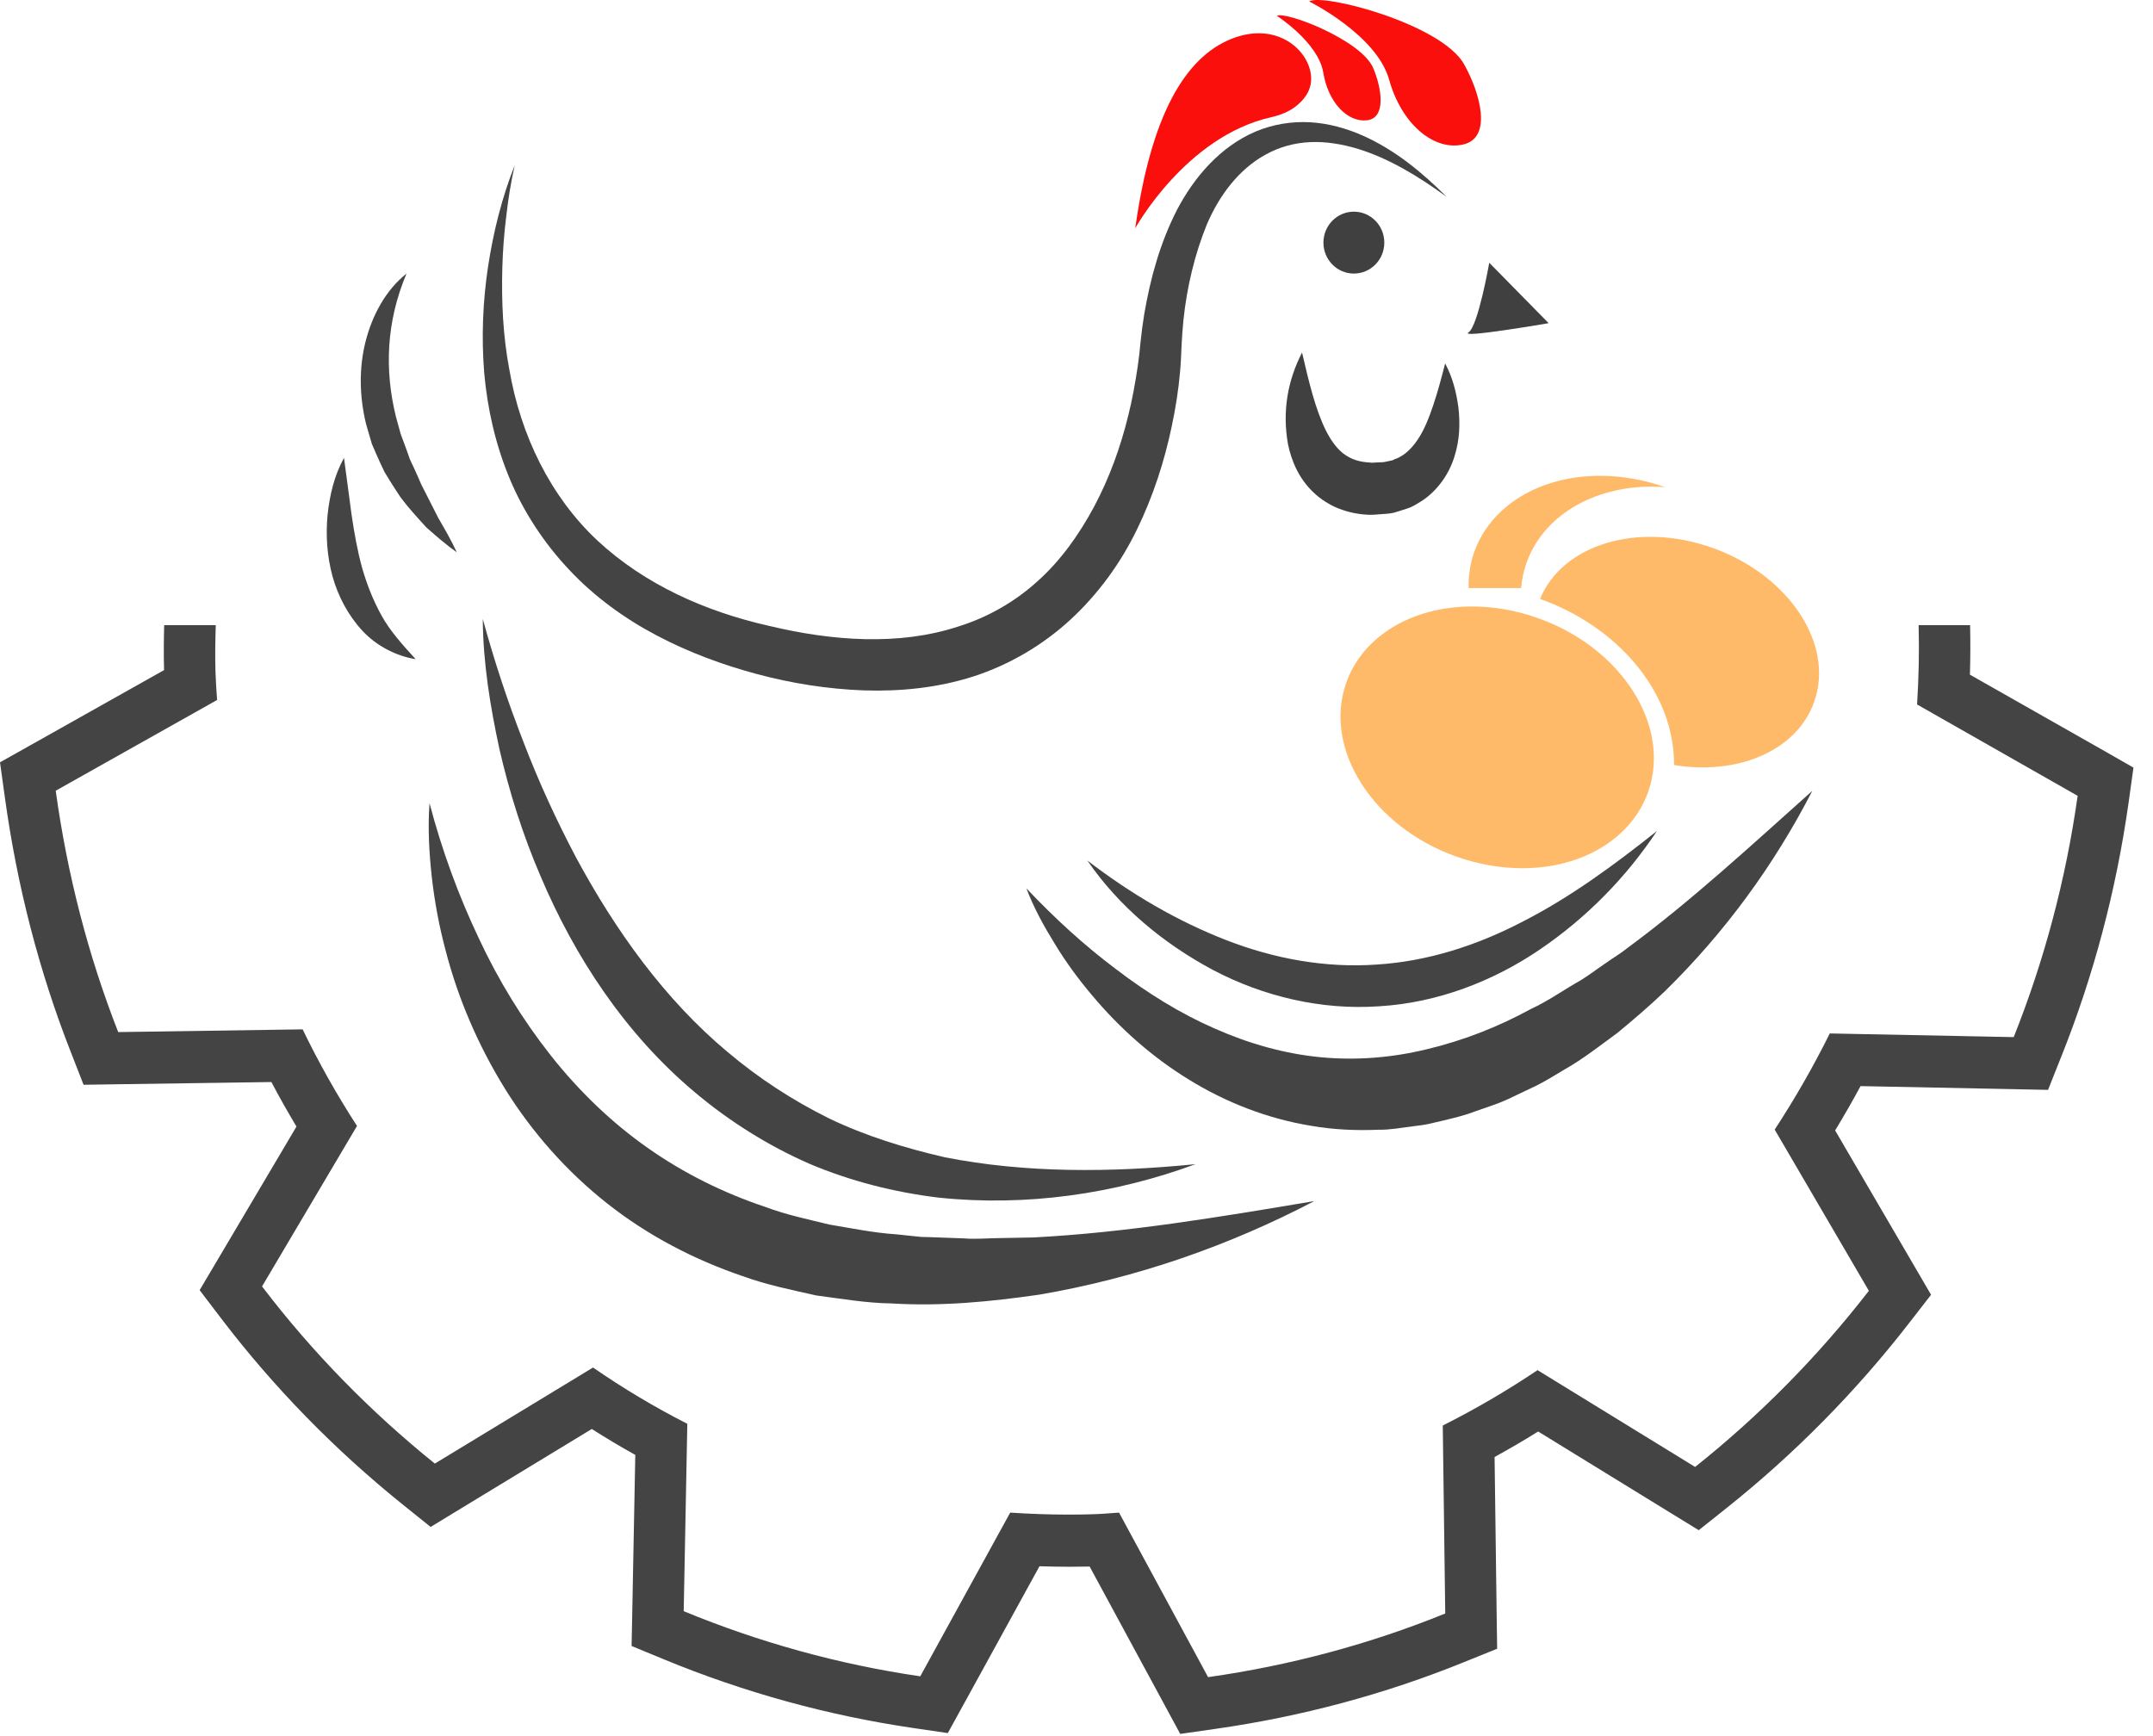 <svg width="93" height="75" viewBox="0 0 93 75" fill="none" xmlns="http://www.w3.org/2000/svg">
<path d="M85.092 29.146C85.114 28.419 85.114 27.706 85.1 27.006H82.876C82.907 28.157 82.88 29.3 82.809 30.433L89.745 34.38C89.234 38.006 88.302 41.497 86.983 44.803L79.039 44.645C78.324 46.085 77.529 47.467 76.659 48.799L80.727 55.763C78.533 58.594 76.011 61.15 73.222 63.372L66.415 59.19C65.105 60.071 63.738 60.87 62.321 61.583L62.428 69.703C59.191 71.017 55.763 71.943 52.184 72.453L48.338 65.345C47.939 65.372 47.539 65.408 47.135 65.417C46.815 65.426 46.495 65.431 46.176 65.431C45.323 65.431 44.475 65.399 43.636 65.345L39.751 72.417C36.194 71.897 32.775 70.94 29.533 69.603L29.689 61.507C28.276 60.789 26.918 59.976 25.617 59.077L18.783 63.227C16.008 60.992 13.494 58.427 11.319 55.573L15.421 48.641C14.556 47.304 13.77 45.913 13.073 44.468L5.106 44.586C3.814 41.289 2.908 37.794 2.407 34.159L9.378 30.239C9.347 29.824 9.32 29.417 9.307 29.002C9.289 28.334 9.298 27.67 9.32 27.006H7.091C7.074 27.665 7.069 28.311 7.087 28.948L1.337 32.181L0 32.931L0.213 34.466C0.737 38.264 1.687 41.949 3.046 45.417L3.61 46.862L5.138 46.839L11.723 46.744C12.065 47.395 12.429 48.036 12.806 48.668L9.409 54.408L8.623 55.735L9.556 56.959C11.82 59.931 14.462 62.636 17.398 64.997L18.601 65.964L19.915 65.164L25.563 61.732C26.181 62.125 26.807 62.5 27.442 62.852L27.313 69.554L27.282 71.107L28.694 71.69C32.14 73.112 35.75 74.106 39.431 74.648L40.941 74.869L41.687 73.514L44.901 67.662C45.332 67.675 45.758 67.684 46.176 67.684C46.473 67.684 46.771 67.68 47.068 67.675L50.243 73.541L50.98 74.905L52.495 74.688C56.211 74.16 59.83 73.189 63.254 71.798L64.67 71.225L64.648 69.671L64.559 62.943C65.198 62.59 65.829 62.225 66.442 61.841L72.068 65.3L73.378 66.104L74.586 65.142C77.516 62.807 80.167 60.12 82.467 57.153L83.413 55.934L82.636 54.602L79.27 48.835C79.652 48.203 80.021 47.566 80.367 46.92L86.939 47.051L88.466 47.083L89.039 45.643C90.438 42.143 91.41 38.458 91.943 34.692L92.156 33.161L90.829 32.402L85.092 29.146Z" fill="#444444"/>
<path d="M54.898 5.066C55.28 4.98 55.653 4.84 55.964 4.601C56.315 4.33 56.661 3.919 56.635 3.341C56.586 2.185 55.156 0.885 53.18 1.684C51.204 2.483 49.725 4.944 49.037 9.862C49.037 9.862 51.213 5.902 54.898 5.066Z" fill="#FA0F0C"/>
<path d="M55.153 0.681C55.153 0.681 56.947 1.837 57.16 3.137C57.373 4.437 58.213 5.295 59.052 5.196C59.891 5.097 59.682 3.801 59.318 2.943C58.808 1.733 55.548 0.478 55.153 0.681Z" fill="#FA0F0C"/>
<path d="M56.551 0.063C56.551 0.063 59.464 1.503 60.005 3.445C60.547 5.386 61.959 6.537 63.216 6.239C64.472 5.941 63.935 4.013 63.242 2.776C62.266 1.034 57.115 -0.312 56.551 0.063Z" fill="#FA0F0C"/>
<path d="M17.559 11.82C16.676 13.911 16.609 16.006 17.102 17.998L17.306 18.743L17.577 19.475L17.706 19.845L17.875 20.202C17.986 20.441 18.092 20.685 18.199 20.933L18.936 22.383C19.211 22.857 19.491 23.336 19.731 23.859C19.269 23.534 18.847 23.164 18.416 22.785C18.039 22.369 17.648 21.945 17.302 21.484C17.142 21.245 16.987 21.001 16.831 20.753L16.605 20.382L16.418 19.985C16.298 19.718 16.178 19.448 16.063 19.177L15.814 18.323C15.53 17.167 15.495 15.925 15.788 14.765C16.076 13.622 16.663 12.529 17.559 11.82Z" fill="#444444"/>
<path d="M14.859 19.779L15.187 22.24C15.303 23.031 15.44 23.794 15.64 24.525C15.849 25.253 16.12 25.939 16.484 26.598C16.852 27.262 17.363 27.826 17.954 28.477C17.114 28.337 16.279 27.917 15.658 27.253C15.041 26.589 14.601 25.758 14.361 24.891C14.126 24.024 14.068 23.13 14.148 22.263C14.237 21.401 14.437 20.547 14.859 19.779Z" fill="#444444"/>
<path d="M20.854 26.738C21.351 28.553 21.933 30.324 22.608 32.044C23.265 33.769 24.037 35.44 24.885 37.048C26.608 40.24 28.731 43.194 31.435 45.452C32.776 46.585 34.25 47.542 35.818 48.319C37.398 49.078 39.081 49.593 40.809 49.994C44.294 50.681 47.953 50.658 51.643 50.292C48.158 51.575 44.352 52.135 40.542 51.737C38.642 51.507 36.755 51.033 34.961 50.274C33.18 49.493 31.511 48.446 30.018 47.19C27.017 44.675 24.823 41.342 23.336 37.82C22.581 36.059 22.004 34.23 21.577 32.378C21.173 30.513 20.867 28.635 20.854 26.738Z" fill="#444444"/>
<path d="M18.554 34.7C19.091 36.741 19.806 38.687 20.676 40.521C21.533 42.363 22.59 44.075 23.802 45.61C25.019 47.145 26.418 48.495 27.976 49.588C29.535 50.686 31.249 51.535 33.06 52.14C33.953 52.478 34.899 52.673 35.836 52.903C36.79 53.061 37.741 53.26 38.718 53.323L39.446 53.4L39.81 53.436L40.178 53.445L41.657 53.499C42.15 53.54 42.647 53.49 43.145 53.486L44.641 53.458C48.642 53.251 52.665 52.578 56.772 51.887C53.073 53.824 49.081 55.211 44.898 55.928C42.803 56.231 40.662 56.443 38.504 56.308C37.425 56.294 36.346 56.105 35.267 55.965C34.197 55.725 33.123 55.508 32.079 55.129C29.992 54.42 27.985 53.377 26.231 51.991C24.477 50.609 22.981 48.911 21.817 47.041C20.658 45.167 19.784 43.14 19.246 41.049C18.967 40.006 18.771 38.945 18.651 37.883C18.536 36.827 18.474 35.761 18.554 34.7Z" fill="#444444"/>
<path d="M44.336 38.378C45.562 39.674 46.845 40.848 48.208 41.869C49.558 42.899 50.983 43.784 52.471 44.434C53.954 45.089 55.486 45.522 57.035 45.671C58.581 45.82 60.144 45.694 61.667 45.319C63.194 44.953 64.7 44.371 66.134 43.585C66.876 43.246 67.555 42.754 68.279 42.348C68.634 42.131 68.967 41.873 69.313 41.639C69.655 41.395 70.019 41.183 70.348 40.916C73.074 38.902 75.623 36.54 78.283 34.165C76.644 37.353 74.513 40.279 71.911 42.826C71.254 43.454 70.561 44.05 69.85 44.633C69.105 45.175 68.385 45.748 67.568 46.209C67.168 46.444 66.778 46.696 66.356 46.904L65.082 47.509C64.655 47.703 64.194 47.839 63.749 48.002C63.31 48.173 62.844 48.286 62.377 48.399L61.68 48.561C61.445 48.607 61.205 48.634 60.97 48.665C60.495 48.724 60.02 48.814 59.535 48.805C58.572 48.846 57.604 48.801 56.654 48.638C54.749 48.331 52.937 47.618 51.339 46.629C49.736 45.644 48.341 44.393 47.169 42.993C46.578 42.294 46.041 41.562 45.57 40.785C45.095 40.017 44.656 39.223 44.336 38.378Z" fill="#444444"/>
<path d="M46.968 37.173C48.855 38.622 50.862 39.796 52.967 40.613C55.067 41.43 57.278 41.823 59.463 41.669C61.648 41.534 63.792 40.852 65.799 39.8C67.82 38.767 69.703 37.385 71.572 35.9C70.244 37.9 68.53 39.651 66.506 41.024C64.49 42.396 62.078 43.322 59.578 43.471C57.083 43.647 54.565 43.046 52.398 41.904C50.24 40.753 48.331 39.159 46.968 37.173Z" fill="#444444"/>
<path d="M65.76 37.507C64.805 37.507 63.842 37.336 62.9 37.002C59.299 35.719 57.163 32.368 58.14 29.528C58.837 27.505 60.973 26.2 63.584 26.2C64.539 26.2 65.502 26.371 66.444 26.706C70.045 27.988 72.181 31.339 71.204 34.179C70.507 36.202 68.371 37.507 65.76 37.507Z" fill="#FFBA69"/>
<path d="M65.928 24.348C66.626 22.325 68.761 21.02 71.372 21.02C71.559 21.02 71.745 21.034 71.932 21.047C70.999 20.722 70.053 20.555 69.112 20.555C66.501 20.555 64.365 21.86 63.668 23.883C63.499 24.379 63.428 24.889 63.437 25.404H65.706C65.737 25.043 65.808 24.691 65.928 24.348Z" fill="#FFBA69"/>
<path d="M73.968 23.666C70.757 22.524 67.484 23.517 66.525 25.875C68.475 26.57 70.127 27.816 71.17 29.388C71.938 30.544 72.32 31.813 72.311 33.05C75.091 33.502 77.644 32.418 78.372 30.296C79.238 27.807 77.262 24.84 73.968 23.666Z" fill="#FFBA69"/>
<path d="M22.235 7.138C22.067 7.869 21.951 8.61 21.867 9.35C21.773 10.091 21.72 10.832 21.698 11.572C21.658 13.053 21.729 14.53 22 15.957C22.488 18.82 23.79 21.471 25.819 23.363C27.852 25.25 30.472 26.42 33.225 27.039C35.965 27.694 38.838 27.901 41.378 27.07C42.648 26.677 43.816 26.014 44.806 25.119C45.805 24.23 46.604 23.11 47.261 21.886C47.914 20.662 48.403 19.321 48.74 17.935C48.913 17.244 49.038 16.54 49.144 15.831C49.197 15.465 49.233 15.149 49.269 14.751C49.309 14.363 49.362 13.97 49.424 13.582C49.69 12.028 50.103 10.511 50.836 9.075C51.578 7.657 52.701 6.343 54.224 5.688C54.979 5.367 55.805 5.236 56.6 5.282C57.395 5.331 58.158 5.544 58.86 5.855C60.267 6.478 61.44 7.458 62.492 8.506C61.293 7.634 60.019 6.849 58.651 6.429C57.967 6.225 57.275 6.108 56.591 6.14C55.911 6.171 55.259 6.352 54.681 6.672C53.514 7.305 52.657 8.452 52.124 9.712C51.604 10.994 51.267 12.412 51.12 13.821C51.085 14.178 51.058 14.53 51.04 14.891C51.027 15.239 51.009 15.668 50.974 16.052C50.907 16.837 50.783 17.61 50.623 18.377C50.303 19.913 49.815 21.43 49.113 22.871C48.416 24.311 47.448 25.652 46.245 26.763C45.041 27.874 43.585 28.728 42.04 29.224C40.49 29.721 38.878 29.875 37.31 29.825C35.739 29.766 34.202 29.522 32.719 29.125C31.232 28.728 29.766 28.19 28.381 27.459C26.995 26.732 25.694 25.792 24.602 24.632C23.51 23.476 22.617 22.125 22.009 20.662C21.401 19.199 21.054 17.655 20.916 16.115C20.792 14.571 20.854 13.031 21.081 11.522C21.312 10.01 21.68 8.533 22.235 7.138Z" fill="#444444"/>
<path d="M58.481 11.818C59.208 11.818 59.796 11.219 59.796 10.481C59.796 9.742 59.208 9.144 58.481 9.144C57.755 9.144 57.166 9.742 57.166 10.481C57.166 11.219 57.755 11.818 58.481 11.818Z" fill="#404040"/>
<path d="M56.243 15.231C56.54 16.504 56.82 17.701 57.291 18.635C57.526 19.091 57.806 19.452 58.108 19.651C58.401 19.854 58.734 19.958 59.169 19.981C59.276 19.999 59.382 19.981 59.489 19.976C59.591 19.967 59.711 19.976 59.804 19.958C59.897 19.936 59.986 19.917 60.084 19.899C60.186 19.89 60.244 19.823 60.337 19.805C60.661 19.665 60.963 19.403 61.234 18.996C61.509 18.595 61.722 18.066 61.909 17.507C62.1 16.942 62.26 16.342 62.424 15.701C62.739 16.288 62.908 16.933 62.997 17.606C63.072 18.279 63.059 18.987 62.828 19.714C62.61 20.437 62.117 21.191 61.385 21.66C61.198 21.768 61.012 21.899 60.812 21.958C60.612 22.026 60.412 22.089 60.212 22.148C60.013 22.197 59.817 22.197 59.622 22.215C59.427 22.229 59.227 22.252 59.031 22.233C58.641 22.211 58.228 22.125 57.833 21.972C57.437 21.818 57.055 21.574 56.74 21.276C56.101 20.676 55.781 19.899 55.635 19.186C55.377 17.746 55.635 16.405 56.243 15.231Z" fill="#404040"/>
<path d="M64.329 11.351C64.329 11.351 63.849 14.091 63.432 14.362C63.014 14.629 66.895 13.961 66.895 13.961L64.329 11.351Z" fill="#404040"/>
</svg>
